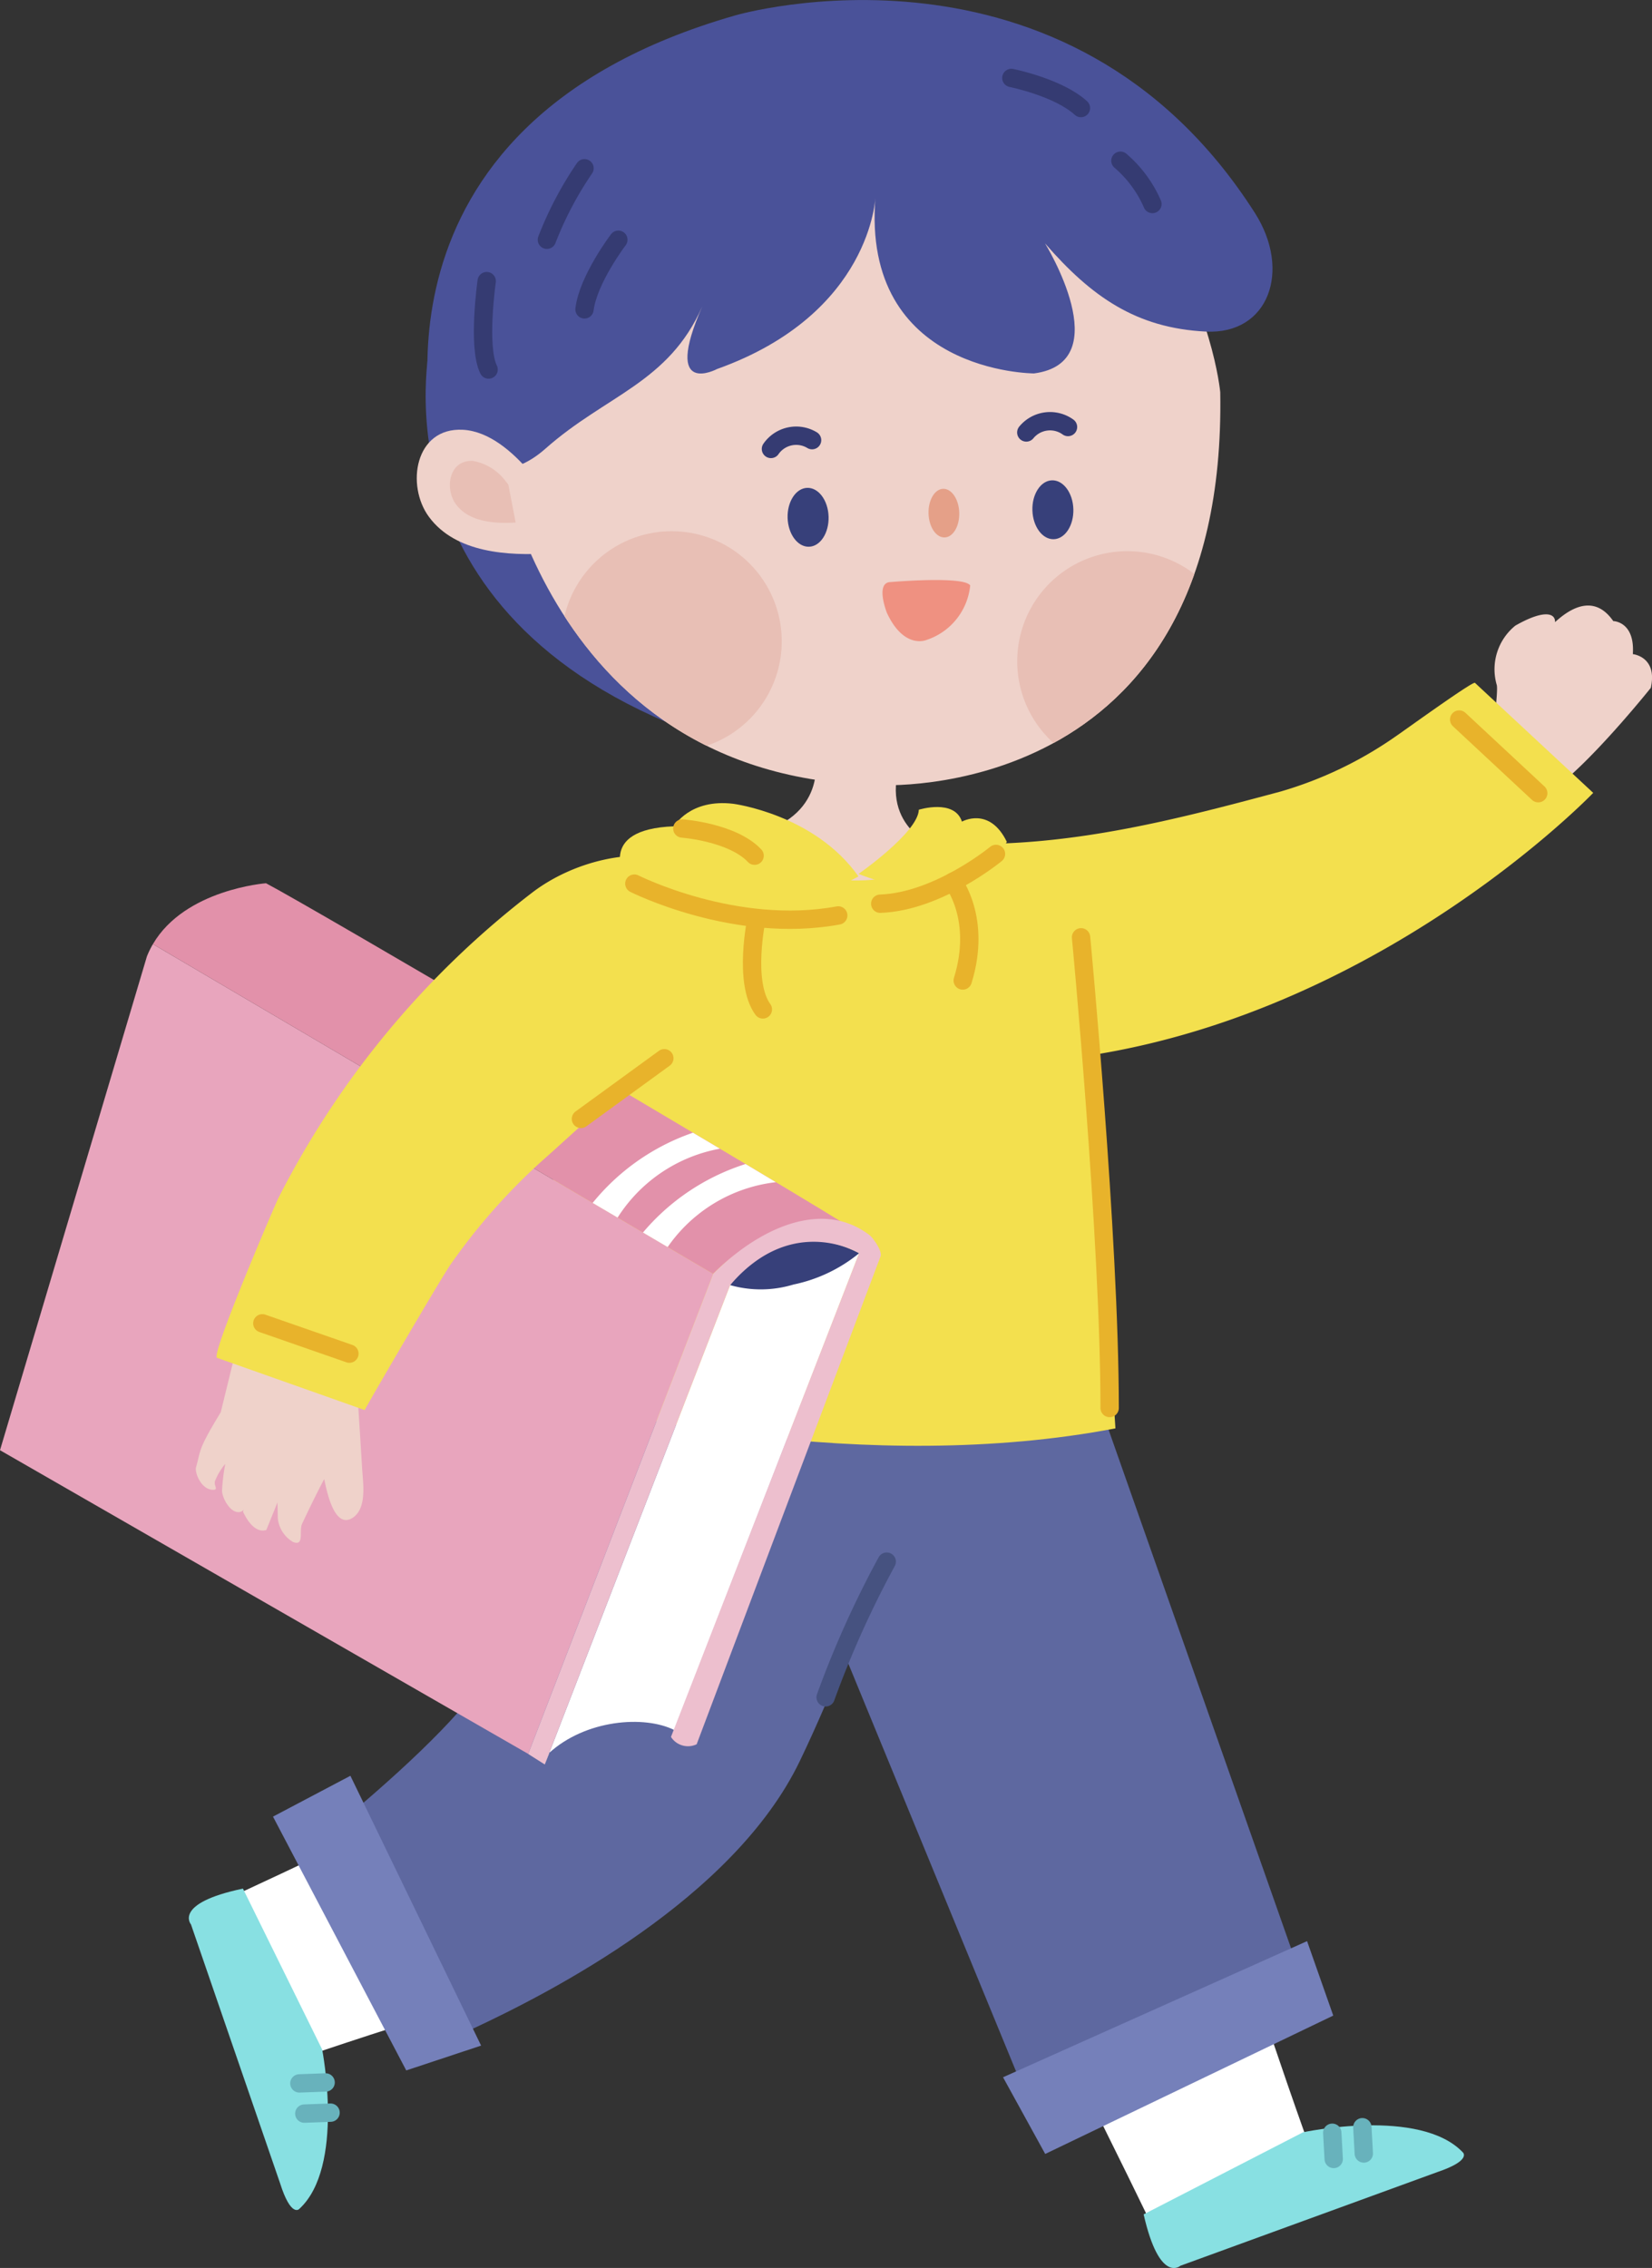<svg id="그룹_5286" data-name="그룹 5286" xmlns="http://www.w3.org/2000/svg" xmlns:xlink="http://www.w3.org/1999/xlink" width="135.062" height="185.355" viewBox="0 0 135.062 185.355">
  <rect x="0" y="0" width="135.062" height="185.355" fill="#333333" stroke="none"/>
  <defs>
    <clipPath id="clip-path">
      <path id="패스_1270" data-name="패스 1270" d="M674.571,1061.121c-9.9-6.092-43.682-25.947-47.524-27.966,0,0-6.627.49-9.246,4.975l45.8,26.945C667.5,1061.161,671.928,1060.592,674.571,1061.121Z" transform="translate(-617.801 -1033.155)" fill="#e291aa"/>
    </clipPath>
    <clipPath id="clip-path-2">
      <path id="패스_1286" data-name="패스 1286" d="M587.475,996s3.382,28.631,31.432,29.133c0,0,28.566,1.746,27.975-32.12,0,0-2.759-28.888-36.563-24.97C610.319,968.039,584.97,980.414,587.475,996Z" transform="translate(-587.301 -967.674)" fill="none"/>
    </clipPath>
  </defs>
  <g id="그룹_463" data-name="그룹 463" transform="translate(71.827 49.489)">
    <path id="패스_1249" data-name="패스 1249" d="M552.03,1022.624c-.145-.347.6-5.254.394-5.715a4.59,4.59,0,0,1,1.531-4.808c4.164-2.378,4.1.362,1.079,2.351,0,0,4.149-6.722,6.928-2.723,0,0,1.78.02,1.6,2.7,0,0,2.042.2,1.469,2.758,0,0-5.27,6.59-8.333,8.54Z" transform="translate(-501.894 -1010.458)" fill="#efd2ca"/>
    <g id="그룹_462" data-name="그룹 462" transform="translate(0 6.315)">
      <g id="그룹_461" data-name="그룹 461">
        <path id="패스_1250" data-name="패스 1250" d="M568.457,1029.827c7.284-.471,14.253-2.292,21.238-4.169a31.955,31.955,0,0,0,9.38-4.491c.475-.311,6.319-4.545,6.5-4.389l9.669,8.992s-21.914,22.883-51.572,22.148c0,0-2.334-10.65-2.331-10.669,1.024-4.952-5.64-7.9-4.365-8.418C557.03,1028.809,559.987,1030.375,568.457,1029.827Z" transform="translate(-556.815 -1016.774)" fill="#f3e04e"/>
      </g>
      <line id="선_208" data-name="선 208" x1="6.465" y1="6.02" transform="translate(47.47 3.002)" fill="none" stroke="#e8b32b" stroke-linecap="round" stroke-linejoin="round" stroke-width="1.5"/>
    </g>
  </g>
  <g id="그룹_467" data-name="그룹 467" transform="translate(68.571 125.349)">
    <g id="그룹_465" data-name="그룹 465">
      <path id="패스_1251" data-name="패스 1251" d="M603.664,1129.028c-4.894-9.692-16.021-36.322-18.773-39.6l21.843-3.109s6.536,20.294,11.768,35.919" transform="translate(-584.891 -1086.318)" fill="#e6c3b6"/>
      <g id="그룹_464" data-name="그룹 464" transform="translate(18.773 35.919)">
        <path id="패스_1252" data-name="패스 1252" d="M594.368,1122.237c2.224,6.637,4.21,12.431,5.361,15.47l-13.324,5.225s-3.043-6.322-6.875-13.9" transform="translate(-579.53 -1122.237)" fill="#fff"/>
        <path id="패스_1253" data-name="패스 1253" d="M580.422,1135.235s9.56-2.055,13.067,1.65c0,0,.722.653-2.082,1.6l-21.017,7.66s-1.7,1.523-3.005-4.2Z" transform="translate(-561.229 -1122.237)" fill="#88e0e2"/>
      </g>
    </g>
    <g id="그룹_466" data-name="그룹 466" transform="translate(40.35 48.505)">
      <line id="선_209" data-name="선 209" x2="0.118" y2="2.143" transform="translate(0 0.451)" fill="none" stroke="#68b2bc" stroke-linecap="round" stroke-linejoin="round" stroke-width="1.5"/>
      <line id="선_210" data-name="선 210" x2="0.119" y2="2.147" transform="translate(2.46)" fill="none" stroke="#68b2bc" stroke-linecap="round" stroke-linejoin="round" stroke-width="1.5"/>
    </g>
  </g>
  <g id="그룹_471" data-name="그룹 471" transform="translate(15.439 118.829)">
    <g id="그룹_469" data-name="그룹 469">
      <path id="패스_1254" data-name="패스 1254" d="M620.87,1109.393c1.781-.859,3.63-1.758,5.484-2.674,0,0,7.428-24.717,10.147-26.921l17.687,17.2s-11.028,19.331-17.543,23.619c-1.5.984-7.609,3.212-9.248,3.728" transform="translate(-603.424 -1079.798)" fill="#e6c3b6"/>
      <g id="그룹_468" data-name="그룹 468" transform="translate(0 29.595)">
        <path id="패스_1255" data-name="패스 1255" d="M668.211,1124.348c-6.675,2.108-12.505,3.992-15.564,5.088l-4.986-13.416s6.373-2.932,14.023-6.627" transform="translate(-644.238 -1109.393)" fill="#fff"/>
        <path id="패스_1256" data-name="패스 1256" d="M671.162,1128.473s1.885,9.6-1.88,13.035c0,0-.669.713-1.561-2.105l-7.285-21.153s-1.495-1.724,4.248-2.929Z" transform="translate(-660.261 -1109.393)" fill="#88e0e2"/>
      </g>
    </g>
    <g id="그룹_470" data-name="그룹 470" transform="translate(9.037 51.365)">
      <line id="선_211" data-name="선 211" x1="2.146" y2="0.078" transform="translate(0)" fill="none" stroke="#68b2bc" stroke-linecap="round" stroke-linejoin="round" stroke-width="1.5"/>
      <line id="선_212" data-name="선 212" x1="2.146" y2="0.078" transform="translate(0.403 2.469)" fill="none" stroke="#68b2bc" stroke-linecap="round" stroke-linejoin="round" stroke-width="1.5"/>
    </g>
  </g>
  <path id="패스_1257" data-name="패스 1257" d="M626.42,1120.7l-19.028-54.058-26.049,9.134,22.506,54.7" transform="translate(-520.691 -960.969)" fill="#5e68a0"/>
  <path id="패스_1258" data-name="패스 1258" d="M602.926,1119.614l-24.857,11.125,3.448,6.268,23.549-11.309Z" transform="translate(-496.064 -960.969)" fill="#7580ba"/>
  <path id="패스_1259" data-name="패스 1259" d="M610.95,1108.612c3.966-3.381,10.031-8.933,11.069-12.07,2.233-6.749,4.965-20.322,6.412-30.183l29.289,10.351s-5.207,16.7-10.732,28.185c-5.414,11.252-20.313,18.9-26.953,21.98" transform="translate(-581.597 -960.969)" fill="#5e68a0"/>
  <path id="패스_1260" data-name="패스 1260" d="M664.754,1128.152,654.068,1106.1l-6.328,3.338,10.894,20.743Z" transform="translate(-625.421 -960.969)" fill="#7580ba"/>
  <path id="패스_1261" data-name="패스 1261" d="M645.044,1077.707c-.083-1.107-1.886-29.914-2.214-34.375-.175-2.376-4.126-9.462-4.361-11.8L628.93,1029l-14.042-.022-9.89,2.369c-2.207,7.79-3.53,13.846-5.059,21.915-.405,2.137-3.908,18.123-4.059,20.733C602.12,1076.693,625.027,1081.551,645.044,1077.707Z" transform="translate(-553.851 -960.969)" fill="#f3e04e"/>
  <path id="패스_1262" data-name="패스 1262" d="M614.885,1022.374s1.267,4.7-4.077,6.523c1.319,3.172,4.246,3.972,7.146,4.027,2.8.053,5.271-.5,6.6-2.841,0,0-4.874-1.952-2.249-7.779Z" transform="translate(-548.292 -960.969)" fill="#efd2ca"/>
  <path id="패스_1263" data-name="패스 1263" d="M619.572,1088.6a80.788,80.788,0,0,0-4.994,11.088" transform="translate(-547.077 -960.969)" fill="none" stroke="#465280" stroke-linecap="round" stroke-linejoin="round" stroke-width="1.5"/>
  <g id="그룹_475" data-name="그룹 475" transform="translate(0 72.186)">
    <line id="선_213" data-name="선 213" x1="3.529" y2="6.9" transform="translate(62.246 28.419)" fill="none" stroke="#1e3518" stroke-linecap="round" stroke-linejoin="round" stroke-width="1.2"/>
    <path id="패스_1264" data-name="패스 1264" d="M631.983,1066l-15.151,39.178.335-.924c3-2.75,7.8-3.117,10.253-1.893l15.114-38.967S637.069,1060.042,631.983,1066Z" transform="translate(-572.293 -1033.155)" fill="#fff"/>
    <path id="패스_1265" data-name="패스 1265" d="M687.073,1065.08l-45.811-26.95a7.4,7.4,0,0,0-.492,1.007l-12.01,40.355,43.184,24.819Z" transform="translate(-628.76 -1033.155)" fill="#e8a5bd"/>
    <path id="패스_1266" data-name="패스 1266" d="M627.383,1063.392a12.457,12.457,0,0,1-5.371,2.559,9.186,9.186,0,0,1-5.18.047S621.095,1060.095,627.383,1063.392Z" transform="translate(-557.142 -1033.155)" fill="#37407a"/>
    <g id="그룹_474" data-name="그룹 474" transform="translate(12.502)">
      <path id="패스_1267" data-name="패스 1267" d="M674.571,1061.121c-9.9-6.092-43.682-25.947-47.524-27.966,0,0-6.627.49-9.246,4.975l45.8,26.945C667.5,1061.161,671.928,1060.592,674.571,1061.121Z" transform="translate(-617.801 -1033.155)" fill="#e291aa"/>
      <g id="그룹_473" data-name="그룹 473" clip-path="url(#clip-path)">
        <g id="그룹_472" data-name="그룹 472" transform="translate(35.334 20.188)">
          <path id="패스_1268" data-name="패스 1268" d="M635.351,1057.517a12.5,12.5,0,0,0-10.412,6.5l-2.167-1.236a18.176,18.176,0,0,1,9.433-6.742Z" transform="translate(-618.886 -1053.343)" fill="#fff"/>
          <path id="패스_1269" data-name="패스 1269" d="M639.237,1054.682a12.576,12.576,0,0,0-10.171,6.641l-2.167-1.237a18.192,18.192,0,0,1,9.434-6.743Z" transform="translate(-626.899 -1053.343)" fill="#fff"/>
        </g>
      </g>
    </g>
    <path id="패스_1271" data-name="패스 1271" d="M616.418,1105.176,631.569,1066c.021-.025.042-.047.062-.069,5.069-5.857,10.489-2.537,10.489-2.537l-15.384,39.53a1.647,1.647,0,0,0,2.1.6s15.009-39.808,15.031-39.87c.173-.473-.668-1.563-.884-1.729-4-3.073-9.269-.388-12.8,3.156l.008.005-15.129,39.231Z" transform="translate(-571.879 -1033.155)" fill="#edbfce"/>
  </g>
  <path id="패스_1272" data-name="패스 1272" d="M596.352,1037.574s2.338,24.525,2.338,38.468" transform="translate(-507.969 -960.969)" fill="none" stroke="#e8b32b" stroke-linecap="round" stroke-linejoin="round" stroke-width="1.5"/>
  <g id="그룹_477" data-name="그룹 477" transform="translate(16.012 69.931)">
    <g id="그룹_476" data-name="그룹 476">
      <path id="패스_1273" data-name="패스 1273" d="M670.827,1078.843c.078,1.266.137,2.244.161,2.557.088,1.1.29,2.926-.825,3.631-1.6,1.005-2.194-2.762-2.307-3.178,0,0-.736,1.369-1.808,3.658-.269.575.216,1.849-.731,1.485a2.539,2.539,0,0,1-1.252-1.93l-.029-1.3-.91,2.246c-.611.2-1.306-.227-1.9-1.481l.593-2.6s.354-.051-.137,1.1c-.228.531-.145,1.544-.851,1.523-.762-.015-1.375-1.33-1.323-1.817a15.69,15.69,0,0,1,.263-2.124,4.972,4.972,0,0,0-.8,1.3c-.236.446.329.829-.221.815-.962-.022-1.49-1.418-1.372-1.836.412-1.458.132-1.4,2.021-4.5l1.572-6.416,9.069-.111C670.261,1069.865,670.615,1075.408,670.827,1078.843Z" transform="translate(-657.364 -1030.901)" fill="#efd2ca"/>
      <path id="패스_1274" data-name="패스 1274" d="M669,1043.594a7.143,7.143,0,0,1-.587,1.336c-1.791,3.154-4.525,2.188-7.609,3.457-3.242,1.335-6.962,5.069-9.633,7.41a49.952,49.952,0,0,0-7.5,8.468c-.736,1.026-7.1,11.936-7.05,11.949l-12.073-4.271c-.558-.156,4.733-12.5,5.022-13.072a73.249,73.249,0,0,1,20.82-25.01c3.213-2.419,8.1-3.742,12.063-2.465C667.025,1032.87,670.544,1038.819,669,1043.594Z" transform="translate(-622.814 -1030.901)" fill="#f3e04e"/>
    </g>
    <line id="선_214" data-name="선 214" x1="7.119" y1="2.477" transform="translate(5.435 38.222)" fill="none" stroke="#e8b32b" stroke-linecap="round" stroke-linejoin="round" stroke-width="1.5"/>
  </g>
  <line id="선_215" data-name="선 215" x1="6.817" y2="4.958" transform="translate(47.496 86.488)" fill="none" stroke="#e8b32b" stroke-linecap="round" stroke-linejoin="round" stroke-width="1.5"/>
  <g id="그룹_478" data-name="그룹 478" transform="translate(50.681 65.638)">
    <path id="패스_1275" data-name="패스 1275" d="M626.168,1026.663s6.641.855,10.224,5.935c0,0-10.8,6.24-18.995.256,0,0-2.591-4.117,3.916-4.351C621.313,1028.5,622.592,1026.227,626.168,1026.663Z" transform="translate(-616.888 -1026.608)" fill="#f3e04e"/>
    <path id="패스_1276" data-name="패스 1276" d="M604.758,1032.393s4.864-3.383,4.929-5.246c0,0,2.913-.913,3.524.973,0,0,2.248-1.277,3.67,1.652C616.881,1029.772,613.613,1035.926,604.758,1032.393Z" transform="translate(-585.247 -1026.608)" fill="#f3e04e"/>
    <path id="패스_1277" data-name="패스 1277" d="M618.541,1033.187s8.234,4.162,16.67,2.6" transform="translate(-617.36 -1026.608)" fill="none" stroke="#e8b32b" stroke-linecap="round" stroke-linejoin="round" stroke-width="1.5"/>
    <path id="패스_1278" data-name="패스 1278" d="M615.1,1030.759s-4.712,3.9-9.463,4.07" transform="translate(-584.353 -1026.608)" fill="none" stroke="#e8b32b" stroke-linecap="round" stroke-linejoin="round" stroke-width="1.5"/>
    <path id="패스_1279" data-name="패스 1279" d="M625.38,1028.682s4.094.3,5.909,2.222" transform="translate(-620.277 -1026.608)" fill="none" stroke="#e8b32b" stroke-linecap="round" stroke-linejoin="round" stroke-width="1.5"/>
    <path id="패스_1280" data-name="패스 1280" d="M625.077,1036.019s-1.115,5.224.51,7.448" transform="translate(-613.899 -1026.608)" fill="none" stroke="#e8b32b" stroke-linecap="round" stroke-linejoin="round" stroke-width="1.5"/>
    <path id="패스_1281" data-name="패스 1281" d="M607.827,1033.028s2.37,3.023.8,8.076" transform="translate(-580.598 -1026.608)" fill="none" stroke="#e8b32b" stroke-linecap="round" stroke-linejoin="round" stroke-width="1.5"/>
  </g>
  <g id="그룹_487" data-name="그룹 487" transform="translate(34.073)">
    <path id="패스_1282" data-name="패스 1282" d="M631.215,988.517s-5.36,21.8,20.481,31.983l.578-18.207Z" transform="translate(-630.028 -960.969)" fill="#4a5299"/>
    <path id="패스_1283" data-name="패스 1283" d="M587.475,996s3.382,28.631,31.432,29.133c0,0,28.566,1.746,27.975-32.12,0,0-2.759-28.888-36.563-24.97C610.319,968.039,584.97,980.414,587.475,996Z" transform="translate(-581.192 -960.97)" fill="#efd2ca"/>
    <g id="그룹_481" data-name="그룹 481" transform="translate(6.109 6.704)">
      <g id="그룹_480" data-name="그룹 480" clip-path="url(#clip-path-2)">
        <g id="그룹_479" data-name="그룹 479" transform="translate(5.732 36.711)">
          <path id="패스_1284" data-name="패스 1284" d="M623.187,1012.739a9,9,0,1,0,9.617-8.331A9,9,0,0,0,623.187,1012.739Z" transform="translate(-623.164 -1004.385)" fill="#e8bfb5"/>
          <path id="패스_1285" data-name="패스 1285" d="M585.936,1014.369a9,9,0,1,0,9.618-8.33A9,9,0,0,0,585.936,1014.369Z" transform="translate(-548.662 -1004.385)" fill="#e8bfb5"/>
        </g>
      </g>
    </g>
    <g id="그룹_483" data-name="그룹 483" transform="translate(28.958 34.443)">
      <g id="그룹_482" data-name="그룹 482" transform="translate(1.359 4.813)">
        <path id="패스_1287" data-name="패스 1287" d="M619.333,1003.3c.042,1.327.824,2.381,1.75,2.354s1.639-1.128,1.6-2.459-.824-2.382-1.748-2.354S619.292,1001.975,619.333,1003.3Z" transform="translate(-619.331 -1000.226)" fill="#37407a"/>
        <path id="패스_1288" data-name="패스 1288" d="M599.322,1002.684c.041,1.328.823,2.383,1.748,2.354s1.639-1.129,1.6-2.457-.823-2.383-1.747-2.355S599.281,1001.356,599.322,1002.684Z" transform="translate(-579.306 -1000.226)" fill="#37407a"/>
        <path id="패스_1289" data-name="패스 1289" d="M608.648,1002.947c.035,1.1.623,1.969,1.318,1.947s1.226-.929,1.193-2.026-.625-1.97-1.316-1.949S608.613,1001.848,608.648,1002.947Z" transform="translate(-597.124 -1000.226)" fill="#e5a088"/>
      </g>
      <path id="패스_1290" data-name="패스 1290" d="M599.757,996.314a2.509,2.509,0,0,1,3.409-.445" transform="translate(-578.881 -995.413)" fill="none" stroke="#353b72" stroke-linecap="round" stroke-linejoin="round" stroke-width="1.5"/>
      <path id="패스_1291" data-name="패스 1291" d="M624.042,996.942a2.51,2.51,0,0,0-3.361.719" transform="translate(-620.681 -995.413)" fill="none" stroke="#353b72" stroke-linecap="round" stroke-linejoin="round" stroke-width="1.5"/>
    </g>
    <path id="패스_1292" data-name="패스 1292" d="M608.443,1008.538s5.945-.516,6.48.276a5.228,5.228,0,0,1-3.571,4.456s-1.83.811-3.238-2.212C608.114,1011.058,607.114,1008.535,608.443,1008.538Z" transform="translate(-569.676 -960.969)" fill="#ef9181"/>
    <g id="그룹_486" data-name="그룹 486">
      <path id="패스_1293" data-name="패스 1293" d="M619.673,977.029s-.3,9.578-12.955,14.1c0,0-4.518,2.41-1.205-5.122-2.757,6.269-7.862,7.237-12.81,11.619-3.053,2.705-5.861,1.948-8.977-.46,0,0-7.13-25.907,24.5-34.943,0,0,27.11-7.933,42.473,16.162,2.994,4.7,1.12,9.934-4,9.684-5.722-.28-9.383-2.86-13.167-7.211,0,0,6.025,9.727-.9,10.631C632.626,991.486,618.467,991.486,619.673,977.029Z" transform="translate(-582.169 -960.969)" fill="#4a5299"/>
      <path id="패스_1294" data-name="패스 1294" d="M651.795,999.973s-.136-.184-.382-.472c-1.344-1.567-3.274-3.293-5.435-3.407-3.926-.209-4.671,4.551-2.774,7.12,2.183,2.957,6.482,3.186,9.8,2.986Z" transform="translate(-642.206 -960.969)" fill="#efd2ca"/>
      <path id="패스_1295" data-name="패스 1295" d="M649.693,1000.573s-.068-.092-.191-.234a4.257,4.257,0,0,0-2.709-1.7c-1.957-.1-2.327,2.268-1.381,3.548,1.088,1.474,3.23,1.587,4.88,1.486Z" transform="translate(-642.206 -960.969)" fill="#e8bfb5"/>
      <g id="그룹_485" data-name="그룹 485" transform="translate(5.419 6.371)">
        <g id="그룹_484" data-name="그룹 484" transform="translate(5.22)">
          <path id="패스_1296" data-name="패스 1296" d="M642.361,974.721a28.82,28.82,0,0,0-3.075,5.842" transform="translate(-639.286 -967.34)" fill="none" stroke="#353b72" stroke-linecap="round" stroke-linejoin="round" stroke-width="1.5"/>
          <path id="패스_1297" data-name="패스 1297" d="M639.286,980.563s-2.46,3.229-2.767,5.689" transform="translate(-633.444 -967.34)" fill="none" stroke="#353b72" stroke-linecap="round" stroke-linejoin="round" stroke-width="1.5"/>
          <path id="패스_1298" data-name="패스 1298" d="M598.7,967.34s3.844.77,5.688,2.46" transform="translate(-560.727 -967.34)" fill="none" stroke="#353b72" stroke-linecap="round" stroke-linejoin="round" stroke-width="1.5"/>
          <path id="패스_1299" data-name="패스 1299" d="M592.856,974.105a9.785,9.785,0,0,1,2.614,3.537" transform="translate(-545.965 -967.34)" fill="none" stroke="#353b72" stroke-linecap="round" stroke-linejoin="round" stroke-width="1.5"/>
        </g>
        <path id="패스_1300" data-name="패스 1300" d="M647.425,983.945s-.767,5.382.156,7.225" transform="translate(-647.126 -967.34)" fill="none" stroke="#353b72" stroke-linecap="round" stroke-linejoin="round" stroke-width="1.5"/>
      </g>
    </g>
  </g>
</svg>
